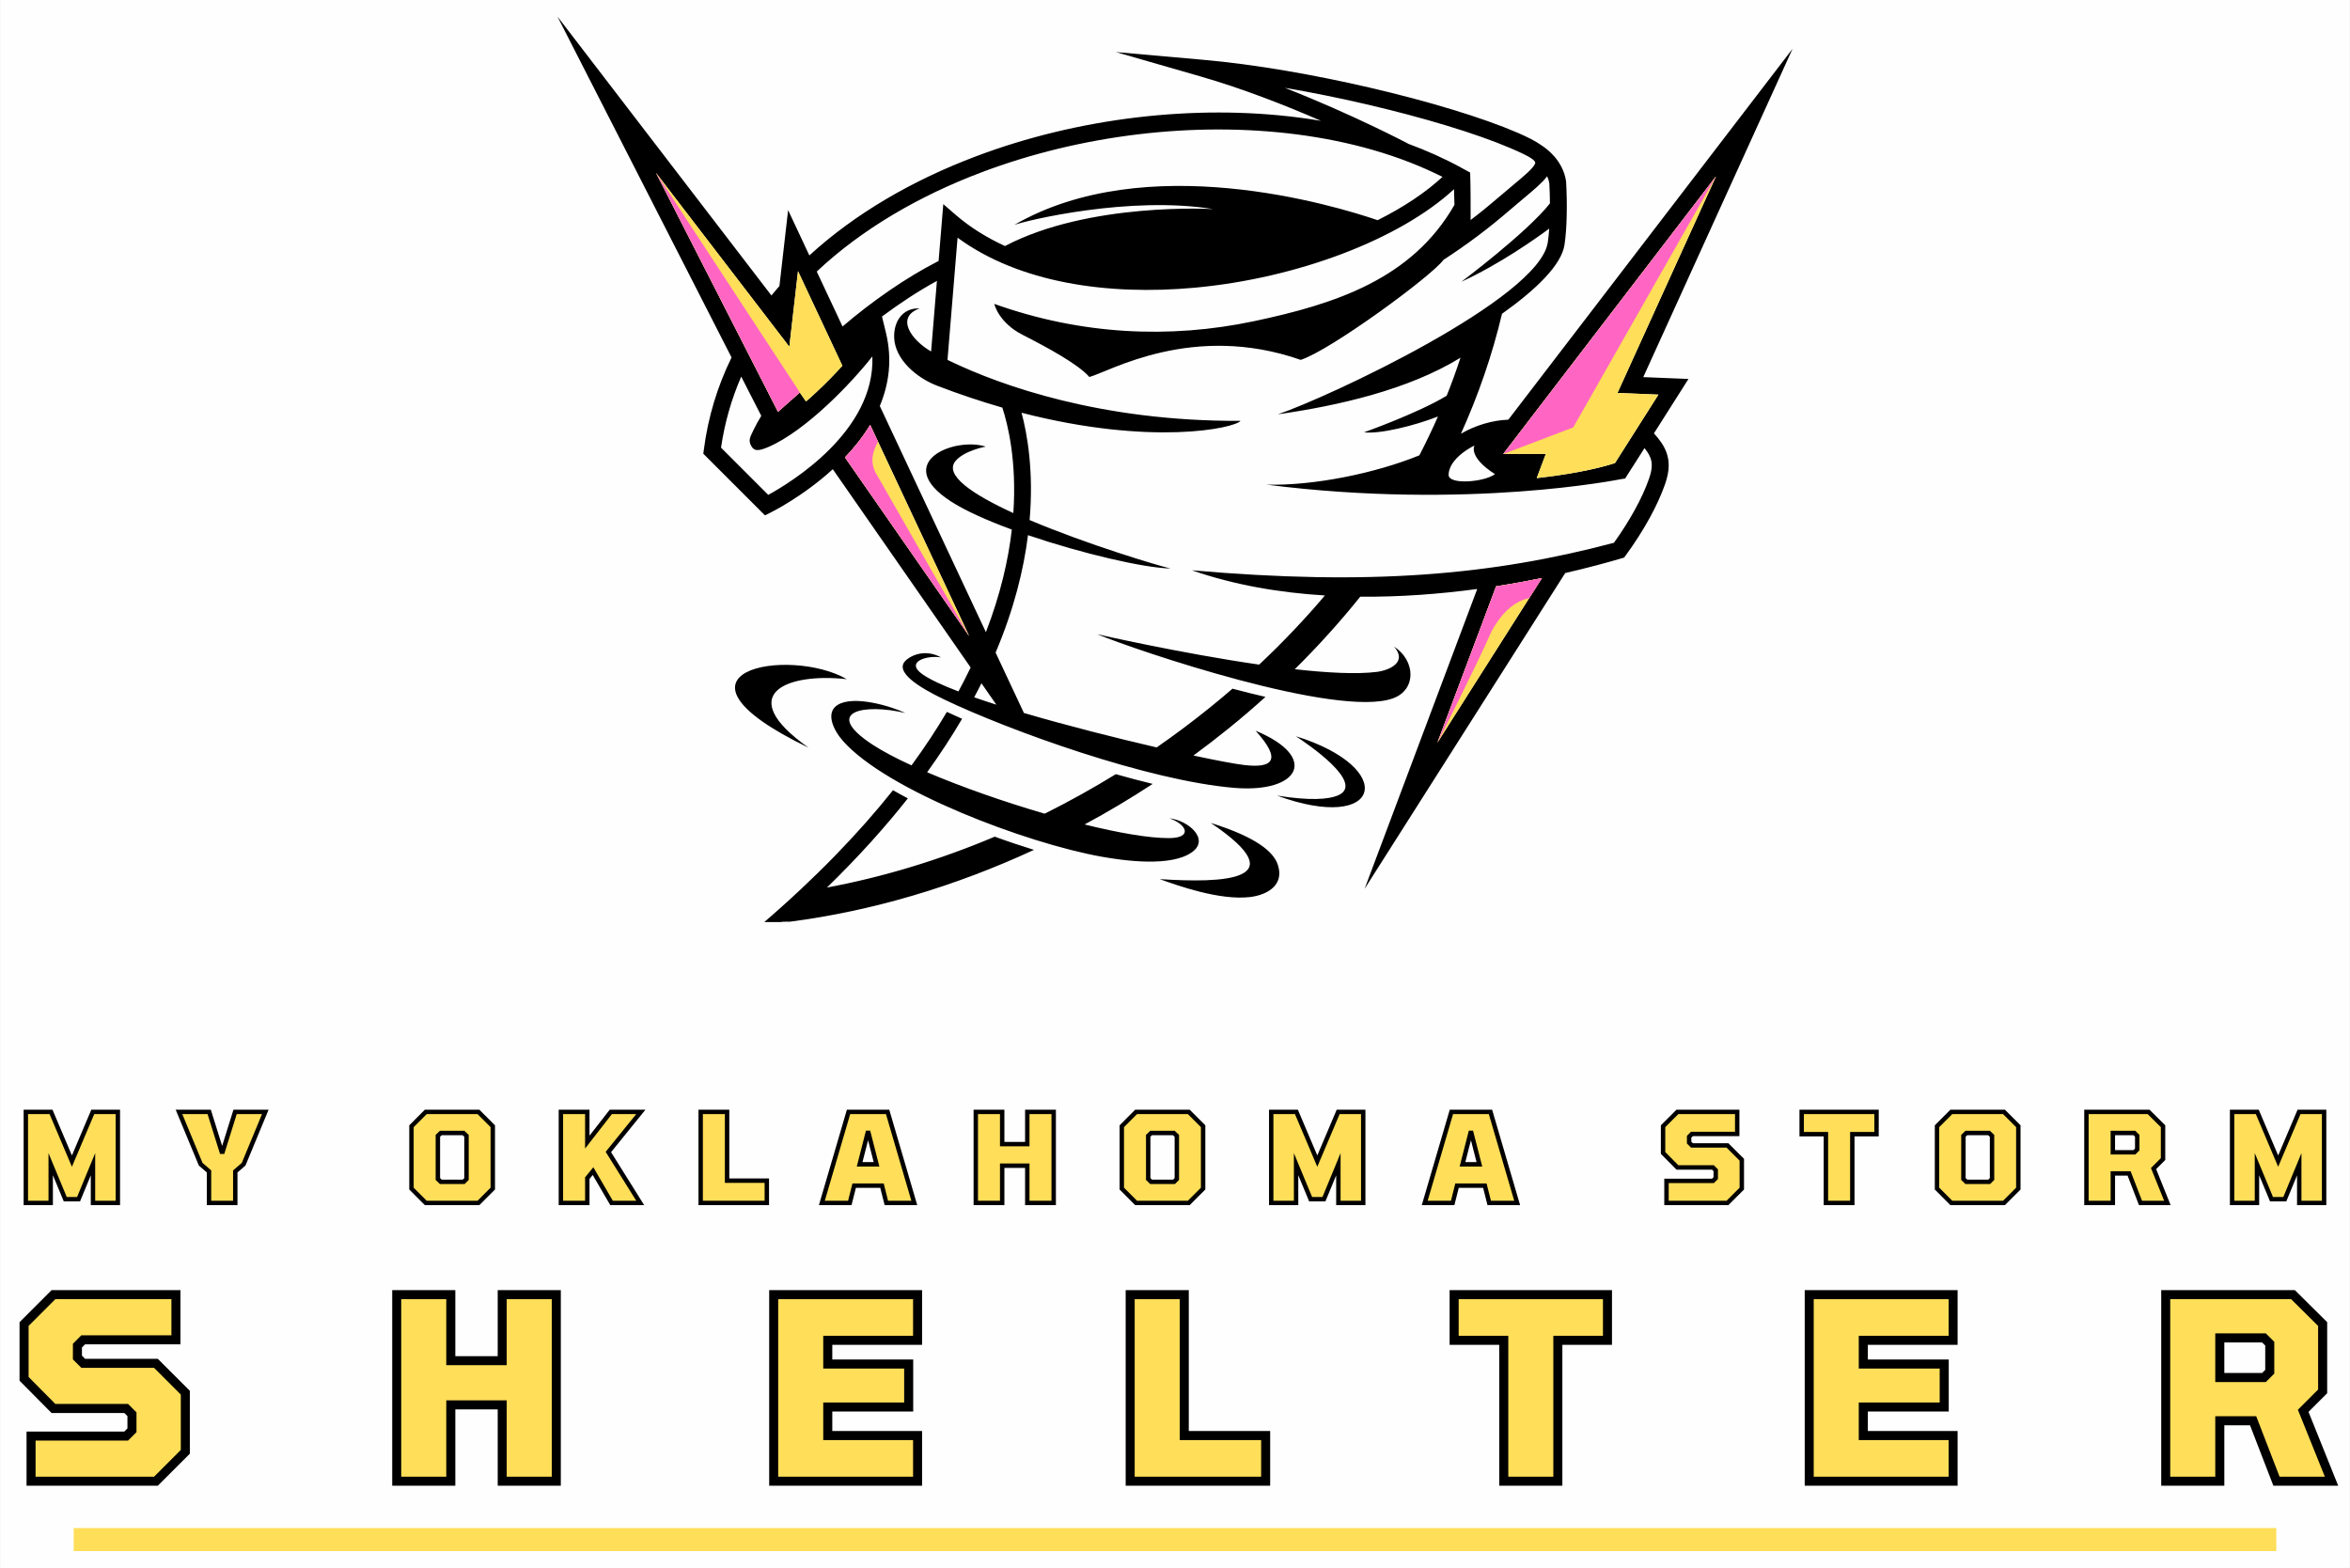 <svg xmlns="http://www.w3.org/2000/svg" xmlns:xlink="http://www.w3.org/1999/xlink" width="4000" zoomAndPan="magnify" viewBox="0 0 3000 2001.75" height="2669" preserveAspectRatio="xMidYMid meet" version="1.0"><rect x="0" y="0" width="3000" height="2001.75" fill="#333333" stroke="none"/><defs><g/><clipPath id="cdf2a18ab6"><path d="M 0.188 0 L 2999.812 0 L 2999.812 2001.5 L 0.188 2001.5 Z M 0.188 0 " clip-rule="nonzero"/></clipPath><clipPath id="e8f534472e"><path d="M 711 21.254 L 2289 21.254 L 2289 1177.055 L 711 1177.055 Z M 711 21.254 " clip-rule="nonzero"/></clipPath><clipPath id="f8a4b2d4c9"><path d="M 0.188 1358 L 2999.812 1358 L 2999.812 1597 L 0.188 1597 Z M 0.188 1358 " clip-rule="nonzero"/></clipPath><clipPath id="9cc3c678fd"><path d="M 0.188 1527 L 2999.812 1527 L 2999.812 2001.5 L 0.188 2001.5 Z M 0.188 1527 " clip-rule="nonzero"/></clipPath><clipPath id="a3f7b6c204"><path d="M 94 1950.613 L 2906 1950.613 L 2906 1980.246 L 94 1980.246 Z M 94 1950.613 " clip-rule="nonzero"/></clipPath></defs><g clip-path="url(#cdf2a18ab6)"><path fill="#ffffff" d="M 0.188 0 L 2999.812 0 L 2999.812 2001.5 L 0.188 2001.5 Z M 0.188 0 " fill-opacity="1" fill-rule="nonzero"/><path fill="#fefefe" d="M 0.188 0 L 2999.812 0 L 2999.812 2001.5 L 0.188 2001.5 Z M 0.188 0 " fill-opacity="1" fill-rule="nonzero"/></g><g clip-path="url(#e8f534472e)"><path fill="#000000" d="M 837.48 220.723 L 1007.668 442.617 L 1018.738 346.133 L 1075.371 466.898 C 1065.445 477.824 1054.23 489.324 1042.449 500.32 C 1038.02 504.465 1033.52 508.535 1028.949 512.461 L 1021.023 501.035 L 993.168 525.676 Z M 1740.84 552.027 C 1740.84 552.027 1809.473 527.746 1846.824 505.18 C 1853.25 489.18 1859.109 472.969 1864.465 456.613 C 1798.117 497.535 1708.273 517.891 1631.285 528.887 C 1693.418 508.105 1965.164 381.555 1975.875 309.492 C 1976.734 303.922 1977.305 297.996 1977.73 291.855 C 1960.02 304.922 1913.742 337.633 1865.605 359.629 C 1865.605 359.629 1948.523 297.637 1978.66 259.645 C 1978.59 250.645 1978.305 242.004 1977.875 234.363 C 1977.375 231.008 1976.375 227.863 1975.09 225.008 C 1968.805 233.363 1958.234 242.219 1944.309 253.859 L 1927.098 268.43 C 1900.387 291.496 1872.176 312.637 1842.754 331.703 C 1828.113 352.059 1698.633 447.117 1660.496 459.398 C 1522.516 411.121 1415.891 474.539 1390.68 481.254 C 1376.684 464.969 1336.262 443.117 1305.406 427.402 C 1274.555 411.691 1269.27 387.91 1269.27 387.91 C 1380.754 427.762 1493.734 432.547 1600.289 410.121 C 1705.488 387.98 1802.758 355.844 1856.75 261.5 L 1856.18 241.504 C 1787.191 305.281 1656.852 355.129 1525.086 367.27 C 1413.746 377.484 1300.906 360.984 1222.422 303.422 L 1209.566 459.398 L 1213.562 461.328 C 1277.625 491.965 1405.176 538.102 1583.723 537.246 C 1575.578 546.812 1469.812 569.598 1304.121 526.891 C 1311.406 554.027 1319.762 601.305 1314.406 663.867 C 1387.965 695.004 1478.668 722.145 1494.309 725.715 C 1460.168 725 1381.18 706.574 1312.336 683.152 C 1306.836 727 1294.551 777.422 1270.984 833.055 L 1307.121 910.117 C 1361.828 926.184 1423.961 941.895 1476.594 954.109 C 1500.234 937.684 1523.375 920.398 1545.727 902.258 C 1555.082 894.688 1564.297 886.977 1573.367 879.121 C 1587.434 882.832 1601.504 886.406 1615.504 889.617 C 1600.148 903.473 1584.438 916.973 1568.297 929.969 C 1553.656 941.824 1538.73 953.324 1523.516 964.465 C 1553.797 970.891 1577.223 975.32 1588.648 976.605 C 1622.715 980.531 1638.285 971.965 1602.934 932.828 C 1684.707 966.75 1658.426 1012.602 1575.793 1005.742 C 1465.453 996.602 1288.625 932.684 1205.637 893.047 C 1172.93 877.406 1140.859 857.336 1156.43 842.984 C 1165.07 834.984 1183.07 828.984 1201.281 839.199 C 1183.785 836.125 1154.859 844.695 1177.57 860.695 C 1186.996 867.336 1203.066 874.836 1223.562 882.621 C 1229.133 872.266 1234.277 862.121 1239.133 852.055 L 1063.16 598.949 C 1024.094 634.586 983.742 654.297 983.457 654.441 L 976.531 657.867 L 897.828 579.168 L 898.543 573.883 C 903.969 531.816 916.109 492.609 933.895 456.328 L 711.641 21.109 L 984.812 377.199 C 988.098 373.125 991.527 369.129 995.027 365.129 L 1006.098 268.215 L 1033.234 326.062 C 1091.797 272.43 1165.145 230.078 1245.488 199.727 C 1375.824 150.445 1524.801 132.809 1658.426 150.09 C 1667.781 151.305 1677.137 152.66 1686.348 154.23 C 1641.355 134.664 1586.363 113.023 1531.945 97.383 L 1424.461 66.461 L 1535.801 76.316 C 1601.648 82.102 1677.422 95.383 1747.77 111.668 C 1822.969 129.094 1892.246 150.02 1937.023 169.301 C 1950.449 175.086 1960.594 180.301 1967.875 185.512 L 1967.949 185.586 C 1974.875 190.012 1995.301 205.012 1999.23 231.363 L 1999.301 232.363 C 2000.016 245.004 2000.441 260.5 2000.016 276.215 C 1999.73 288.855 1998.871 301.496 1997.23 312.492 C 1993.445 337.988 1961.379 369.414 1917.457 400.551 C 1904.957 453.258 1887.246 504.391 1865.035 553.672 C 1882.891 543.172 1905.102 536.387 1925.527 535.746 L 2288.398 62.246 L 2097.785 481.395 L 2155.492 483.754 L 2111.426 553.172 C 2118.926 561.527 2124.426 569.168 2127.496 577.883 C 2131.566 589.309 2131.281 601.59 2125.711 617.73 C 2121.066 631.16 2114.281 646.086 2105.711 661.652 C 2097.285 676.938 2087.145 692.863 2075.574 708.719 L 2073.289 711.789 C 2051.148 718.359 2025.867 725.145 1998.156 731.5 L 1742.055 1134.582 L 1885.816 751.855 C 1838.254 758.281 1787.691 762.137 1736.484 761.711 C 1710.488 794.062 1682.562 824.984 1652.926 854.266 C 1694.348 858.91 1732.055 860.91 1757.551 857.695 C 1775.336 855.41 1796.688 844.484 1779.547 825.344 C 1807.258 843.195 1808.473 880.621 1778.191 891.477 C 1707.059 917.043 1451.172 830.484 1400.82 809.633 C 1400.82 809.633 1506.234 833.77 1607.434 848.41 C 1637.141 820.488 1665.211 791.062 1691.348 760.137 C 1633.285 756.566 1575.508 746.785 1521.59 728 C 1747.555 747.711 1903.742 734.5 2060.363 692.863 C 2070.504 678.723 2079.359 664.652 2086.785 651.227 C 2094.715 636.871 2101 623.09 2105.285 610.66 C 2109.141 599.52 2109.496 591.664 2107.141 584.953 C 2105.641 580.738 2103 576.523 2099.355 572.023 L 2084.43 595.52 L 2084.359 595.52 L 2074.645 610.875 L 2069.648 611.59 C 2068.789 611.734 1874.176 651.441 1616.789 618.66 C 1677.352 620.23 1755.98 604.09 1811.973 581.238 C 1820.398 564.953 1828.328 548.457 1835.684 531.676 C 1806.043 543.316 1761.336 554.457 1740.984 551.812 Z M 1961.805 610.305 C 2000.871 605.875 2035.082 599.664 2061.648 591.164 L 2095.93 537.172 L 2117.141 503.75 L 2064.863 501.605 L 2190.629 225.078 L 1919.027 579.453 L 1973.375 579.453 L 1961.805 610.234 Z M 1968.375 737.926 C 1949.664 741.711 1930.098 745.285 1909.887 748.426 L 1834.969 947.965 Z M 1882.391 568.668 C 1876.961 571.383 1871.891 574.523 1867.391 577.953 C 1861.75 582.309 1857.035 587.094 1853.824 592.164 C 1850.965 596.734 1849.324 601.449 1849.254 606.164 C 1849.254 619.375 1895.246 615.375 1908.457 605.234 C 1873.75 583.023 1882.32 568.738 1882.32 568.738 Z M 1654.355 939.824 C 1667.996 948.895 1744.34 1000.102 1707.844 1015.457 C 1695.703 1020.527 1671.922 1022.242 1630.215 1015.598 C 1763.98 1064.52 1785.406 980.605 1654.355 939.824 Z M 1545.512 1050.379 C 1656.426 1125.152 1559.652 1127.297 1480.453 1122.227 C 1502.379 1130.082 1556.941 1149.793 1596.004 1145.078 C 1618.504 1142.293 1639.855 1129.438 1631.215 1103.801 C 1626 1088.16 1605.859 1069.305 1545.512 1050.449 Z M 1081.012 866.98 C 1003.668 858.41 935.965 886.477 1032.234 954.465 C 829.051 856.41 1007.953 824.77 1081.012 866.98 Z M 1055.16 1133.082 C 1127.648 1119.582 1199.926 1097.586 1269.914 1068.02 C 1286.91 1074.234 1303.836 1079.875 1319.977 1084.875 C 1219.562 1131.367 1113.793 1162.934 1008.383 1176.574 L 1002.383 1176.574 L 1002.027 1176.645 L 999.168 1176.645 L 998.742 1176.719 L 997.453 1176.93 L 997.027 1177.004 L 996.168 1177.145 L 995.742 1177.215 L 994.883 1177.289 L 994.457 1177.359 L 994.383 1177.359 L 993.668 1177.43 L 993.242 1177.504 L 992.383 1177.645 L 991.957 1177.715 L 991.527 1177.789 L 991.098 1177.859 L 990.672 1177.93 L 990.242 1178 L 989.812 1178.074 L 989.383 1178.145 L 988.957 1178.215 L 988.527 1178.215 L 988.098 1178.289 L 987.672 1178.359 L 986.812 1178.5 L 986.387 1178.574 L 985.098 1178.785 L 984.672 1178.859 L 983.812 1179 L 983.387 1179.074 L 982.957 1179.074 L 982.527 1179.145 L 982.102 1179.215 L 981.672 1179.285 L 981.242 1179.359 L 980.812 1179.43 L 980.387 1179.5 L 979.957 1179.57 L 979.527 1179.645 L 979.102 1179.645 L 978.242 1179.785 L 977.816 1179.859 L 977.387 1179.859 L 976.527 1180 L 976.102 1180 L 975.672 1180.07 L 975.242 1180.07 L 974.816 1180.145 L 974.387 1180.145 L 973.957 1180.215 L 973.531 1180.215 L 973.102 1180.285 L 972.672 1180.285 L 972.242 1180.355 L 971.816 1180.355 L 972.602 1179.715 C 1041.734 1120.438 1096.652 1063.16 1140.004 1008.742 C 1146.145 1012.242 1152.5 1015.738 1159 1019.098 C 1130.004 1055.875 1095.867 1093.801 1055.945 1132.723 Z M 1333.547 1038.738 C 1364.469 1023.312 1394.824 1006.457 1424.461 988.246 C 1440.316 992.746 1456.098 996.961 1471.523 1000.672 C 1443.242 1019.168 1414.246 1036.523 1384.609 1052.449 C 1427.887 1063.164 1466.453 1069.875 1491.879 1069.875 C 1523.445 1069.875 1514.805 1051.949 1492.734 1044.594 C 1516.805 1047.164 1544.871 1071.234 1521.73 1087.801 C 1494.949 1107.086 1434.961 1098.73 1406.25 1093.586 C 1309.336 1076.234 1132.148 1009.027 1076.23 945.969 C 1063.375 931.469 1053.305 909.043 1069.945 899.473 C 1090.582 887.547 1136.578 901.117 1155.859 910.188 C 1103.223 897.688 1048.734 907.902 1114.078 950.68 C 1126.723 958.965 1143.719 967.891 1163.645 977.035 C 1180.711 953.68 1195.711 930.898 1208.781 908.758 C 1214.992 911.688 1221.492 914.613 1228.207 917.543 C 1215.207 939.754 1200.352 962.465 1183.57 985.816 C 1227.492 1004.531 1281.555 1023.527 1333.547 1038.668 Z M 1252.914 872.191 C 1249.988 878.121 1246.844 884.121 1243.633 890.117 C 1252.559 893.188 1261.984 896.402 1271.914 899.547 Z M 1258.629 807.059 L 1123.148 518.246 C 1134.793 490.465 1139.363 458.969 1130.863 424.262 L 1125.934 404.051 C 1148.645 387.125 1172.355 371.555 1196.066 358.559 L 1188.641 448.688 C 1163.359 434.117 1142.648 404.98 1174 393.695 C 1151.789 392.84 1140.648 410.977 1141.504 431.262 C 1142.648 459.043 1170.285 482.324 1195.996 492.25 C 1225.133 503.465 1253.059 512.676 1279.555 520.316 C 1286.27 540.602 1298.266 587.738 1293.625 654.941 C 1241.773 631.23 1204.352 606.234 1220.062 588.164 C 1231.492 574.953 1258.414 570.098 1258.414 570.098 C 1217.707 557.312 1138.148 590.594 1213.492 639.801 C 1231.848 651.797 1259.984 664.367 1291.695 676.008 C 1287.266 714.43 1277.34 758.426 1258.559 807.059 Z M 1548.871 266.93 C 1548.871 266.93 1390.895 257.43 1282.984 314.062 C 1259.914 303.496 1238.773 290.426 1220.207 274.426 L 1204.207 260.574 L 1198.211 333.133 C 1155.93 354.699 1113.152 384.695 1075.586 416.762 L 1042.664 346.629 C 1099.938 292.781 1172.785 250.289 1252.914 220.008 C 1380.109 171.945 1525.301 154.73 1655.641 171.586 C 1723.199 180.301 1786.691 198.227 1841.469 225.793 C 1819.758 245.934 1791.477 264.645 1758.695 281.07 C 1702.133 261.785 1462.883 189.797 1294.766 287.141 C 1309.621 281.57 1442.031 249.574 1548.871 266.93 Z M 1877.391 281 C 1877.391 260.574 1877.461 241.219 1876.82 220.293 L 1864.605 213.652 C 1843.395 202.082 1820.828 192.012 1797.117 183.301 L 1797.188 183.156 C 1796.902 183.012 1727.27 146.234 1640.141 112.094 C 1674.492 117.953 1709.344 125.023 1742.91 132.809 C 1816.828 149.945 1884.746 170.445 1928.527 189.227 C 1953.023 199.727 1961.379 204.938 1959.664 208.938 C 1957.094 215.008 1946.164 224.148 1930.383 237.289 C 1925.527 241.363 1920.242 245.719 1912.887 252.074 C 1901.316 262.074 1889.461 271.715 1877.32 280.926 Z M 971.816 530.887 C 968.176 536.816 965.031 542.527 962.461 547.887 L 960.816 551.242 C 957.605 557.883 955.746 561.883 958.031 567.238 C 962.102 576.738 968.316 576.023 981.387 570.383 C 1005.238 560.027 1032.449 539.102 1057.16 516.035 C 1079.156 495.465 1099.438 473.039 1113.652 454.973 C 1117.363 550.672 1009.098 616.23 980.742 631.73 L 920.469 571.453 C 925.109 539.457 933.895 509.176 946.25 480.754 L 971.816 530.816 Z M 1110.867 542.387 L 1237.203 811.844 L 1078.727 583.879 C 1090.512 571.523 1101.652 557.598 1110.867 542.387 Z M 1110.867 542.387 " fill-opacity="1" fill-rule="evenodd"/></g><path fill="#ffde59" d="M 1110.793 542.387 L 1237.133 811.844 L 1078.656 583.879 C 1090.441 571.523 1101.582 557.598 1110.793 542.387 Z M 1110.793 542.387 " fill-opacity="1" fill-rule="evenodd"/><path fill="#ff66c4" d="M 1110.793 542.387 L 1120.793 563.742 C 1115.438 574.238 1108.367 589.449 1120.148 607.449 C 1130.293 625.445 1237.203 811.844 1237.203 811.844 L 1078.727 583.879 C 1090.512 571.523 1101.652 557.598 1110.867 542.387 Z M 1110.793 542.387 " fill-opacity="1" fill-rule="evenodd"/><path fill="#ffde59" d="M 1968.449 737.926 C 1949.738 741.711 1930.168 745.285 1909.957 748.426 L 1835.039 947.965 Z M 1968.449 737.926 " fill-opacity="1" fill-rule="evenodd"/><path fill="#ff66c4" d="M 1968.449 737.926 C 1949.738 741.711 1930.168 745.285 1909.957 748.426 L 1835.039 947.965 C 1835.039 947.965 1885.391 848.77 1904.172 805.773 C 1919.457 778.062 1936.168 767.066 1952.449 763.211 L 1968.52 737.926 Z M 1968.449 737.926 " fill-opacity="1" fill-rule="evenodd"/><path fill="#ffde59" d="M 1961.805 610.305 C 2000.871 605.875 2035.082 599.664 2061.648 591.164 L 2095.93 537.172 L 2117.141 503.75 L 2064.863 501.605 L 2190.629 225.078 L 1919.027 579.453 L 1973.375 579.453 L 1961.805 610.234 Z M 1961.805 610.305 " fill-opacity="1" fill-rule="evenodd"/><path fill="#ff66c4" d="M 2190.629 225.148 L 1919.098 579.523 L 2008.371 545.602 Z M 2190.629 225.148 " fill-opacity="1" fill-rule="evenodd"/><path fill="#ffde59" d="M 837.48 220.723 L 1007.668 442.617 L 1018.738 346.133 L 1075.371 466.898 C 1065.445 477.824 1054.23 489.324 1042.449 500.32 C 1038.02 504.465 1033.52 508.535 1028.949 512.461 L 1021.023 501.035 L 993.168 525.676 Z M 837.48 220.723 " fill-opacity="1" fill-rule="evenodd"/><path fill="#ff66c4" d="M 1021.094 501.035 L 993.242 525.676 L 837.48 220.723 Z M 1021.094 501.035 " fill-opacity="1" fill-rule="evenodd"/><g clip-path="url(#f8a4b2d4c9)"><path stroke-linecap="butt" transform="matrix(7.409, 0, 0, 7.409, -314.936, 1377.201)" fill="none" stroke-linejoin="miter" d="M 47.341 21 L 47.341 6.067 L 51.046 6.067 L 54.899 15.143 L 58.748 6.067 L 62.432 6.067 L 62.432 21 L 58.911 21 L 58.911 12.794 L 55.79 20.352 L 54.004 20.352 L 50.863 12.794 L 50.863 21 Z M 78.901 21 L 78.901 15.772 L 77.403 14.476 L 73.916 6.067 L 78.273 6.067 L 80.42 12.938 L 81.147 12.938 L 83.294 6.067 L 87.651 6.067 L 84.17 14.476 L 82.666 15.772 L 82.666 21 Z M 116.032 21 L 113.786 18.749 L 113.786 8.318 L 116.032 6.067 L 124.786 6.067 L 127.037 8.318 L 127.037 18.749 L 124.786 21 Z M 118.302 18.121 L 122.556 18.121 L 123.268 17.414 L 123.268 9.653 L 122.516 8.946 L 118.302 8.946 L 117.575 9.653 L 117.575 17.414 Z M 139.532 21 L 139.532 6.067 L 143.322 6.067 L 143.322 12.003 L 147.941 6.067 L 152.131 6.067 L 146.863 12.572 L 152.131 21 L 148.099 21 L 144.736 15.228 L 143.322 16.969 L 143.322 21 Z M 163.618 21 L 163.618 6.067 L 167.407 6.067 L 167.407 17.918 L 174.253 17.918 L 174.253 21 Z M 184.624 21 L 189.001 6.067 L 195.159 6.067 L 199.537 21 L 195.525 21 L 194.773 18.022 L 189.387 18.022 L 188.635 21 Z M 190.134 15.104 L 194.026 15.104 L 192.444 8.926 L 191.717 8.926 Z M 211.02 21 L 211.02 6.067 L 214.809 6.067 L 214.809 11.622 L 219.893 11.622 L 219.893 6.067 L 223.683 6.067 L 223.683 21 L 219.893 21 L 219.893 14.58 L 214.809 14.58 L 214.809 21 Z M 238.424 21 L 236.178 18.749 L 236.178 8.318 L 238.424 6.067 L 247.179 6.067 L 249.429 8.318 L 249.429 18.749 L 247.179 21 Z M 240.694 18.121 L 244.948 18.121 L 245.66 17.414 L 245.66 9.653 L 244.908 8.946 L 240.694 8.946 L 239.967 9.653 L 239.967 17.414 Z M 261.925 21 L 261.925 6.067 L 265.63 6.067 L 269.483 15.143 L 273.331 6.067 L 277.016 6.067 L 277.016 21 L 273.494 21 L 273.494 12.794 L 270.373 20.352 L 268.588 20.352 L 265.447 12.794 L 265.447 21 Z M 288.499 21 L 292.877 6.067 L 299.035 6.067 L 303.412 21 L 299.401 21 L 298.649 18.022 L 293.262 18.022 L 292.51 21 Z M 294.009 15.104 L 297.902 15.104 L 296.319 8.926 L 295.592 8.926 Z M 330.029 21 L 330.029 17.963 L 337.809 17.963 L 338.517 17.251 L 338.517 15.589 L 337.809 14.881 L 331.691 14.881 L 329.44 12.611 L 329.44 8.318 L 331.691 6.067 L 341.455 6.067 L 341.455 9.109 L 333.877 9.109 L 333.169 9.816 L 333.169 11.132 L 333.877 11.845 L 339.995 11.845 L 342.246 14.09 L 342.246 18.749 L 339.995 21 Z M 357.497 21 L 357.497 9.149 L 353.322 9.149 L 353.322 6.067 L 365.46 6.067 L 365.46 9.149 L 361.286 9.149 L 361.286 21 Z M 378.888 21 L 376.642 18.749 L 376.642 8.318 L 378.888 6.067 L 387.642 6.067 L 389.893 8.318 L 389.893 18.749 L 387.642 21 Z M 381.158 18.121 L 385.412 18.121 L 386.124 17.414 L 386.124 9.653 L 385.372 8.946 L 381.158 8.946 L 380.431 9.653 L 380.431 17.414 Z M 402.388 21 L 402.388 6.067 L 412.558 6.067 L 414.828 8.318 L 414.828 13.665 L 413.127 15.366 L 415.393 21 L 411.584 21 L 409.62 15.915 L 406.178 15.915 L 406.178 21 Z M 406.178 13.037 L 410.431 13.037 L 411.138 12.329 L 411.138 9.653 L 410.431 8.946 L 406.178 8.946 Z M 427.487 21 L 427.487 6.067 L 431.192 6.067 L 435.045 15.143 L 438.893 6.067 L 442.578 6.067 L 442.578 21 L 439.056 21 L 439.056 12.794 L 435.935 20.352 L 434.149 20.352 L 431.009 12.794 L 431.009 21 Z M 427.487 21 " stroke="#000000" stroke-width="1.52" stroke-opacity="1" stroke-miterlimit="4"/></g><g fill="#ffde59" fill-opacity="1"><g transform="translate(25.299, 1532.79)"><g><path d="M 10.5 0 L 10.5 -110.625 L 37.984 -110.625 L 66.5 -43.375 L 95.016 -110.625 L 122.344 -110.625 L 122.344 0 L 96.219 0 L 96.219 -60.797 L 73.109 -4.797 L 59.891 -4.797 L 36.625 -60.797 L 36.625 0 Z M 10.5 0 "/></g></g></g><g fill="#ffde59" fill-opacity="1"><g transform="translate(232.706, 1532.79)"><g><path d="M 36.922 0 L 36.922 -38.734 L 25.812 -48.328 L 0 -110.625 L 32.281 -110.625 L 48.188 -59.75 L 53.594 -59.75 L 69.5 -110.625 L 101.781 -110.625 L 75.953 -48.328 L 64.844 -38.734 L 64.844 0 Z M 36.922 0 "/></g></g></g><g fill="#ffde59" fill-opacity="1"><g transform="translate(409.055, 1532.79)"><g/></g></g><g fill="#ffde59" fill-opacity="1"><g transform="translate(520.591, 1532.79)"><g><path d="M 24.172 0 L 7.5 -16.656 L 7.5 -93.969 L 24.172 -110.625 L 89.016 -110.625 L 105.672 -93.969 L 105.672 -16.656 L 89.016 0 Z M 40.984 -21.312 L 72.5 -21.312 L 77.75 -26.562 L 77.75 -84.062 L 72.203 -89.312 L 40.984 -89.312 L 35.578 -84.062 L 35.578 -26.562 Z M 40.984 -21.312 "/></g></g></g><g fill="#ffde59" fill-opacity="1"><g transform="translate(708.343, 1532.79)"><g><path d="M 10.5 0 L 10.5 -110.625 L 38.578 -110.625 L 38.578 -66.656 L 72.797 -110.625 L 103.875 -110.625 L 64.844 -62.453 L 103.875 0 L 74 0 L 49.078 -42.781 L 38.578 -29.875 L 38.578 0 Z M 10.5 0 "/></g></g></g><g fill="#ffde59" fill-opacity="1"><g transform="translate(886.794, 1532.79)"><g><path d="M 10.5 0 L 10.5 -110.625 L 38.578 -110.625 L 38.578 -22.812 L 89.312 -22.812 L 89.312 0 Z M 10.5 0 "/></g></g></g><g fill="#ffde59" fill-opacity="1"><g transform="translate(1052.941, 1532.79)"><g><path d="M 0 0 L 32.422 -110.625 L 78.062 -110.625 L 110.484 0 L 80.766 0 L 75.203 -22.062 L 35.281 -22.062 L 29.719 0 Z M 40.828 -43.688 L 69.656 -43.688 L 57.938 -89.469 L 52.531 -89.469 Z M 40.828 -43.688 "/></g></g></g><g fill="#ffde59" fill-opacity="1"><g transform="translate(1237.993, 1532.79)"><g><path d="M 10.5 0 L 10.5 -110.625 L 38.578 -110.625 L 38.578 -69.5 L 76.25 -69.5 L 76.25 -110.625 L 104.328 -110.625 L 104.328 0 L 76.25 0 L 76.25 -47.578 L 38.578 -47.578 L 38.578 0 Z M 10.5 0 "/></g></g></g><g fill="#ffde59" fill-opacity="1"><g transform="translate(1427.396, 1532.79)"><g><path d="M 24.172 0 L 7.5 -16.656 L 7.5 -93.969 L 24.172 -110.625 L 89.016 -110.625 L 105.672 -93.969 L 105.672 -16.656 L 89.016 0 Z M 40.984 -21.312 L 72.5 -21.312 L 77.75 -26.562 L 77.75 -84.062 L 72.203 -89.312 L 40.984 -89.312 L 35.578 -84.062 L 35.578 -26.562 Z M 40.984 -21.312 "/></g></g></g><g fill="#ffde59" fill-opacity="1"><g transform="translate(1615.148, 1532.79)"><g><path d="M 10.5 0 L 10.5 -110.625 L 37.984 -110.625 L 66.5 -43.375 L 95.016 -110.625 L 122.344 -110.625 L 122.344 0 L 96.219 0 L 96.219 -60.797 L 73.109 -4.797 L 59.891 -4.797 L 36.625 -60.797 L 36.625 0 Z M 10.5 0 "/></g></g></g><g fill="#ffde59" fill-opacity="1"><g transform="translate(1822.555, 1532.79)"><g><path d="M 0 0 L 32.422 -110.625 L 78.062 -110.625 L 110.484 0 L 80.766 0 L 75.203 -22.062 L 35.281 -22.062 L 29.719 0 Z M 40.828 -43.688 L 69.656 -43.688 L 57.938 -89.469 L 52.531 -89.469 Z M 40.828 -43.688 "/></g></g></g><g fill="#ffde59" fill-opacity="1"><g transform="translate(2007.606, 1532.79)"><g/></g></g><g fill="#ffde59" fill-opacity="1"><g transform="translate(2119.142, 1532.79)"><g><path d="M 11.109 0 L 11.109 -22.516 L 68.75 -22.516 L 74 -27.766 L 74 -40.078 L 68.75 -45.328 L 23.422 -45.328 L 6.75 -62.141 L 6.75 -93.969 L 23.422 -110.625 L 95.766 -110.625 L 95.766 -88.109 L 39.625 -88.109 L 34.375 -82.859 L 34.375 -73.109 L 39.625 -67.844 L 84.969 -67.844 L 101.625 -51.188 L 101.625 -16.656 L 84.969 0 Z M 11.109 0 "/></g></g></g><g fill="#ffde59" fill-opacity="1"><g transform="translate(2302.093, 1532.79)"><g><path d="M 31.672 0 L 31.672 -87.812 L 0.75 -87.812 L 0.75 -110.625 L 90.672 -110.625 L 90.672 -87.812 L 59.75 -87.812 L 59.75 0 Z M 31.672 0 "/></g></g></g><g fill="#ffde59" fill-opacity="1"><g transform="translate(2468.091, 1532.79)"><g><path d="M 24.172 0 L 7.5 -16.656 L 7.5 -93.969 L 24.172 -110.625 L 89.016 -110.625 L 105.672 -93.969 L 105.672 -16.656 L 89.016 0 Z M 40.984 -21.312 L 72.5 -21.312 L 77.75 -26.562 L 77.75 -84.062 L 72.203 -89.312 L 40.984 -89.312 L 35.578 -84.062 L 35.578 -26.562 Z M 40.984 -21.312 "/></g></g></g><g fill="#ffde59" fill-opacity="1"><g transform="translate(2655.843, 1532.79)"><g><path d="M 10.5 0 L 10.5 -110.625 L 85.859 -110.625 L 102.672 -93.969 L 102.672 -54.344 L 90.062 -41.734 L 106.875 0 L 78.656 0 L 64.094 -37.672 L 38.578 -37.672 L 38.578 0 Z M 38.578 -59 L 70.094 -59 L 75.359 -64.25 L 75.359 -84.062 L 70.094 -89.312 L 38.578 -89.312 Z M 38.578 -59 "/></g></g></g><g fill="#ffde59" fill-opacity="1"><g transform="translate(2841.795, 1532.79)"><g><path d="M 10.5 0 L 10.5 -110.625 L 37.984 -110.625 L 66.5 -43.375 L 95.016 -110.625 L 122.344 -110.625 L 122.344 0 L 96.219 0 L 96.219 -60.797 L 73.109 -4.797 L 59.891 -4.797 L 36.625 -60.797 L 36.625 0 Z M 10.5 0 "/></g></g></g><g clip-path="url(#9cc3c678fd)"><path stroke-linecap="butt" transform="matrix(7.409, 0, 0, 7.409, -229.239, 1551.642)" fill="none" stroke-linejoin="miter" d="M 37.07 45 L 37.07 38.779 L 53.007 38.779 L 54.456 37.32 L 54.456 33.916 L 53.007 32.467 L 40.474 32.467 L 35.864 27.816 L 35.864 19.022 L 40.474 14.412 L 60.474 14.412 L 60.474 20.643 L 44.952 20.643 L 43.503 22.092 L 43.503 24.787 L 44.952 26.246 L 57.486 26.246 L 62.096 30.846 L 62.096 40.39 L 57.486 45 Z M 100.077 45 L 100.077 14.412 L 107.838 14.412 L 107.838 25.79 L 118.253 25.79 L 118.253 14.412 L 126.014 14.412 L 126.014 45 L 118.253 45 L 118.253 31.849 L 107.838 31.849 L 107.838 45 Z M 165.03 45 L 165.03 14.412 L 188.263 14.412 L 188.263 20.724 L 172.791 20.724 L 172.791 26.368 L 186.732 26.368 L 186.732 32.214 L 172.791 32.214 L 172.791 38.688 L 188.263 38.688 L 188.263 45 Z M 226.456 45 L 226.456 14.412 L 234.217 14.412 L 234.217 38.688 L 248.239 38.688 L 248.239 45 Z M 290.823 45 L 290.823 20.724 L 282.271 20.724 L 282.271 14.412 L 307.135 14.412 L 307.135 20.724 L 298.584 20.724 L 298.584 45 Z M 343.456 45 L 343.456 14.412 L 366.688 14.412 L 366.688 20.724 L 351.217 20.724 L 351.217 26.368 L 365.158 26.368 L 365.158 32.214 L 351.217 32.214 L 351.217 38.688 L 366.688 38.688 L 366.688 45 Z M 404.882 45 L 404.882 14.412 L 425.713 14.412 L 430.364 19.022 L 430.364 29.974 L 426.878 33.46 L 431.518 45 L 423.717 45 L 419.695 34.585 L 412.643 34.585 L 412.643 45 Z M 412.643 28.688 L 421.356 28.688 L 422.805 27.239 L 422.805 21.758 L 421.356 20.309 L 412.643 20.309 Z M 412.643 28.688 " stroke="#000000" stroke-width="3.113" stroke-opacity="1" stroke-miterlimit="4"/></g><g fill="#ffde59" fill-opacity="1"><g transform="translate(22.667, 1885.047)"><g><path d="M 22.75 0 L 22.75 -46.125 L 140.828 -46.125 L 151.578 -56.875 L 151.578 -82.094 L 140.828 -92.859 L 47.969 -92.859 L 13.844 -127.297 L 13.844 -192.469 L 47.969 -226.609 L 196.172 -226.609 L 196.172 -180.484 L 81.172 -180.484 L 70.406 -169.719 L 70.406 -149.734 L 81.172 -138.969 L 174.031 -138.969 L 208.156 -104.844 L 208.156 -34.125 L 174.031 0 Z M 22.75 0 "/></g></g></g><g fill="#ffde59" fill-opacity="1"><g transform="translate(490.685, 1885.047)"><g><path d="M 21.516 0 L 21.516 -226.609 L 79.016 -226.609 L 79.016 -142.359 L 156.188 -142.359 L 156.188 -226.609 L 213.688 -226.609 L 213.688 0 L 156.188 0 L 156.188 -97.469 L 79.016 -97.469 L 79.016 0 Z M 21.516 0 "/></g></g></g><g fill="#ffde59" fill-opacity="1"><g transform="translate(971.924, 1885.047)"><g><path d="M 21.516 0 L 21.516 -226.609 L 193.703 -226.609 L 193.703 -179.875 L 79.016 -179.875 L 79.016 -138.047 L 182.328 -138.047 L 182.328 -94.703 L 79.016 -94.703 L 79.016 -46.734 L 193.703 -46.734 L 193.703 0 Z M 21.516 0 "/></g></g></g><g fill="#ffde59" fill-opacity="1"><g transform="translate(1427.028, 1885.047)"><g><path d="M 21.516 0 L 21.516 -226.609 L 79.016 -226.609 L 79.016 -46.734 L 182.938 -46.734 L 182.938 0 Z M 21.516 0 "/></g></g></g><g fill="#ffde59" fill-opacity="1"><g transform="translate(1860.608, 1885.047)"><g><path d="M 64.875 0 L 64.875 -179.875 L 1.531 -179.875 L 1.531 -226.609 L 185.719 -226.609 L 185.719 -179.875 L 122.375 -179.875 L 122.375 0 Z M 64.875 0 "/></g></g></g><g fill="#ffde59" fill-opacity="1"><g transform="translate(2293.881, 1885.047)"><g><path d="M 21.516 0 L 21.516 -226.609 L 193.703 -226.609 L 193.703 -179.875 L 79.016 -179.875 L 79.016 -138.047 L 182.328 -138.047 L 182.328 -94.703 L 79.016 -94.703 L 79.016 -46.734 L 193.703 -46.734 L 193.703 0 Z M 21.516 0 "/></g></g></g><g fill="#ffde59" fill-opacity="1"><g transform="translate(2748.985, 1885.047)"><g><path d="M 21.516 0 L 21.516 -226.609 L 175.875 -226.609 L 210.312 -192.469 L 210.312 -111.297 L 184.484 -85.469 L 218.922 0 L 161.109 0 L 131.297 -77.172 L 79.016 -77.172 L 79.016 0 Z M 79.016 -120.828 L 143.594 -120.828 L 154.344 -131.594 L 154.344 -172.188 L 143.594 -182.938 L 79.016 -182.938 Z M 79.016 -120.828 "/></g></g></g><g clip-path="url(#a3f7b6c204)"><path fill="#ffde59" d="M 2905.906 1980.02 L 94.094 1980.02 L 94.094 1950.52 L 2905.906 1950.52 L 2905.906 1980.02 " fill-opacity="1" fill-rule="nonzero"/></g></svg>